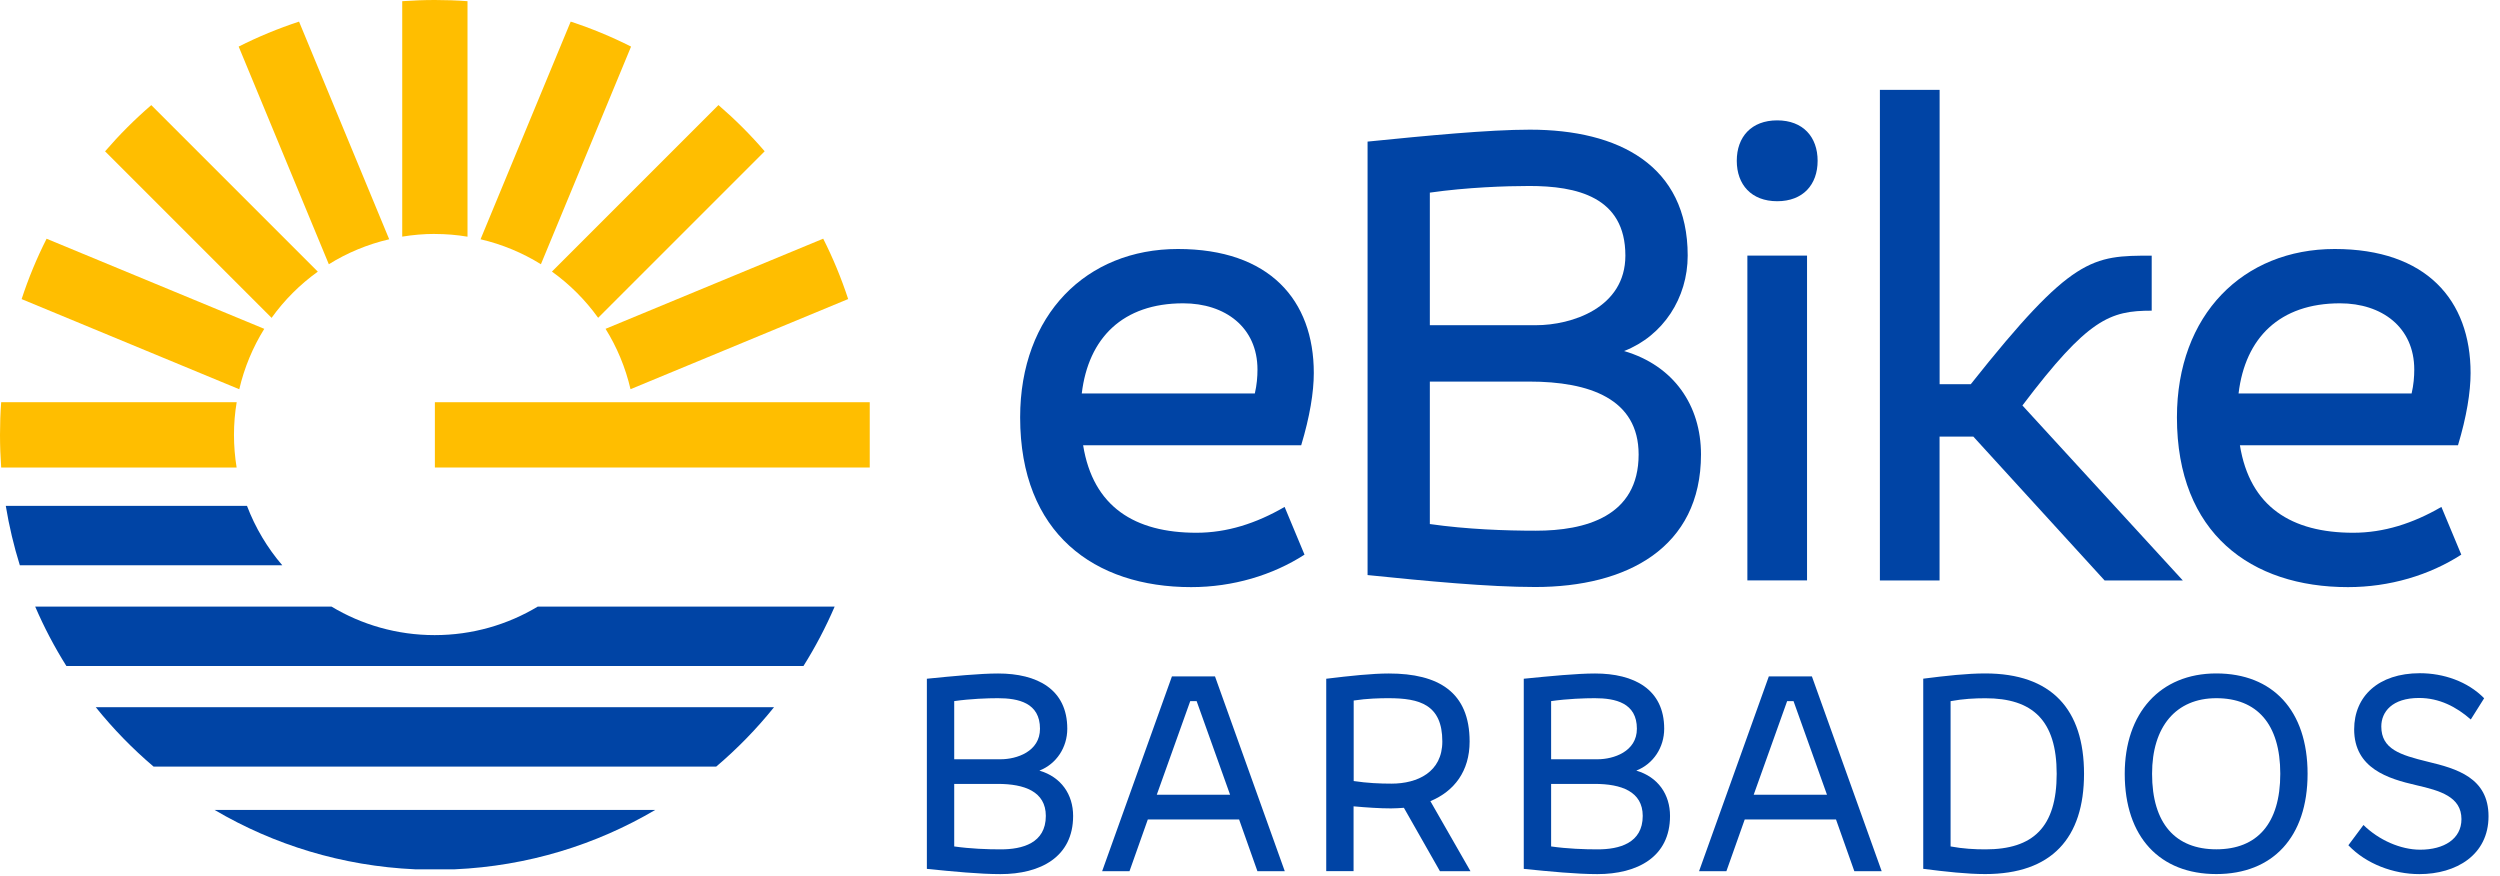 <svg width="217" height="76" viewBox="0 0 217 76" fill="none" xmlns="http://www.w3.org/2000/svg">
<g clip-path="url(#clip0_26002_396)">
<path d="M88.549 36.227C88.549 27.309 94.301 21.613 102.243 21.613C110.186 21.613 114.038 26.042 114.038 32.375C114.038 34.045 113.69 36.171 112.944 38.648H94.015C94.878 44 98.504 46.243 103.853 46.243C106.499 46.243 109.032 45.436 111.504 44L113.231 48.143C110.467 49.926 107.015 50.962 103.393 50.962C94.991 50.962 88.549 46.304 88.549 36.232V36.227ZM93.902 34.153H108.919C109.093 33.407 109.149 32.713 109.149 32.08C109.149 28.397 106.33 26.328 102.703 26.328C97.468 26.328 94.475 29.321 93.897 34.153H93.902Z" fill="#0044A5"/>
<path d="M118.701 12.291C123.824 11.775 129.233 11.255 132.798 11.255C140.506 11.255 146.492 14.36 146.492 22.186C146.492 25.868 144.362 29.148 140.971 30.47C145.287 31.737 147.646 35.19 147.646 39.445C147.646 47.556 141.2 50.953 133.263 50.953C129.177 50.953 123.824 50.437 118.705 49.916V12.291H118.701ZM124.11 16.72V28.228H133.314C136.42 28.228 141.083 26.731 141.083 22.186C141.083 17.062 136.823 16.143 132.742 16.143C130.729 16.143 127.333 16.26 124.11 16.72ZM124.11 33.116V45.487C127.333 45.947 130.668 46.065 133.314 46.065C137.574 46.065 142.233 44.854 142.233 39.45C142.233 34.618 137.973 33.121 132.737 33.121H124.105L124.11 33.116Z" fill="#0044A5"/>
<path d="M150.752 13.957C150.752 11.883 152.019 10.448 154.261 10.448C156.504 10.448 157.77 11.888 157.77 13.957C157.77 16.026 156.504 17.466 154.261 17.466C152.019 17.466 150.752 16.026 150.752 13.957ZM151.672 22.186H156.851V50.381H151.672V22.186Z" fill="#0044A5"/>
<path d="M163.179 7.802H168.359V33.351H171.061C179.867 22.246 181.593 22.19 186.768 22.19V26.966C183.141 26.966 181.246 27.656 175.546 35.195L189.47 50.385H182.681L171.286 37.897H168.354V50.385H163.175V7.802H163.179Z" fill="#0044A5"/>
<path d="M188.958 36.227C188.958 27.309 194.71 21.613 202.653 21.613C210.595 21.613 214.447 26.042 214.447 32.375C214.447 34.045 214.099 36.171 213.354 38.648H194.424C195.287 44 198.914 46.243 204.262 46.243C206.908 46.243 209.441 45.436 211.913 44L213.64 48.143C210.877 49.926 207.424 50.962 203.802 50.962C195.4 50.962 188.958 46.304 188.958 36.232V36.227ZM194.311 34.153H209.328C209.502 33.407 209.558 32.713 209.558 32.08C209.558 28.397 206.739 26.328 203.112 26.328C197.877 26.328 194.884 29.321 194.307 34.153H194.311Z" fill="#0044A5"/>
<path d="M80.452 58.914C82.699 58.689 85.068 58.459 86.635 58.459C90.018 58.459 92.64 59.819 92.64 63.254C92.64 64.867 91.707 66.308 90.219 66.889C92.11 67.443 93.147 68.958 93.147 70.825C93.147 74.382 90.323 75.873 86.837 75.873C85.045 75.873 82.699 75.648 80.452 75.418V58.914ZM82.826 60.856V65.904H86.865C88.23 65.904 90.271 65.247 90.271 63.254C90.271 61.006 88.404 60.603 86.612 60.603C85.73 60.603 84.238 60.654 82.826 60.856ZM82.826 68.048V73.471C84.238 73.673 85.702 73.725 86.865 73.725C88.732 73.725 90.778 73.195 90.778 70.821C90.778 68.7 88.911 68.043 86.617 68.043H82.831L82.826 68.048Z" fill="#0044A5"/>
<path d="M101.727 58.712H105.462L111.518 75.62H109.144L107.554 71.13H99.63L98.04 75.62H95.666L101.723 58.712H101.727ZM106.771 68.982L103.867 60.856H103.313L100.409 68.982H106.766H106.771Z" fill="#0044A5"/>
<path d="M115.126 58.914C117.195 58.661 119.114 58.459 120.549 58.459C124.865 58.459 127.563 60.073 127.563 64.365C127.563 66.941 126.226 68.681 124.157 69.54L127.638 75.62H124.987L121.858 70.117C121.506 70.141 121.126 70.169 120.746 70.169C119.761 70.169 118.654 70.094 117.49 69.99V75.615H115.117V58.909L115.126 58.914ZM117.5 60.805V67.795C118.687 67.973 119.77 68.02 120.779 68.02C123.05 68.02 125.194 67.011 125.194 64.361C125.194 61.157 123.223 60.603 120.526 60.603C119.77 60.603 118.682 60.626 117.5 60.805Z" fill="#0044A5"/>
<path d="M132.263 58.914C134.511 58.689 136.88 58.459 138.447 58.459C141.829 58.459 144.452 59.819 144.452 63.254C144.452 64.867 143.518 66.308 142.031 66.889C143.921 67.443 144.958 68.958 144.958 70.825C144.958 74.382 142.134 75.873 138.648 75.873C136.856 75.873 134.511 75.648 132.263 75.418V58.914ZM134.637 60.856V65.904H138.677C140.042 65.904 142.082 65.247 142.082 63.254C142.082 61.006 140.215 60.603 138.423 60.603C137.541 60.603 136.049 60.654 134.637 60.856ZM134.637 68.048V73.471C136.049 73.673 137.513 73.725 138.677 73.725C140.544 73.725 142.589 73.195 142.589 70.821C142.589 68.7 140.722 68.043 138.428 68.043H134.642L134.637 68.048Z" fill="#0044A5"/>
<path d="M153.539 58.712H157.273L163.33 75.62H160.956L159.365 71.13H151.442L149.851 75.62H147.478L153.534 58.712H153.539ZM158.582 68.982L155.678 60.856H155.124L152.221 68.982H158.577H158.582Z" fill="#0044A5"/>
<path d="M166.937 75.414V58.909C168.908 58.656 170.747 58.454 172.314 58.454C178.093 58.454 180.894 61.584 180.894 67.162C180.894 72.74 178.093 75.869 172.314 75.869C170.751 75.869 168.908 75.667 166.937 75.414ZM169.311 60.856V73.471C170.395 73.673 171.403 73.725 172.337 73.725C176.475 73.725 178.52 71.806 178.52 67.166C178.52 62.526 176.428 60.608 172.337 60.608C171.403 60.608 170.395 60.659 169.311 60.861V60.856Z" fill="#0044A5"/>
<path d="M184.427 67.162C184.427 61.912 187.481 58.454 192.374 58.454C197.267 58.454 200.298 61.658 200.298 67.162C200.298 72.665 197.267 75.869 192.374 75.869C187.481 75.869 184.427 72.665 184.427 67.162ZM197.928 67.162C197.928 62.822 195.883 60.603 192.378 60.603C188.874 60.603 186.8 63.075 186.8 67.162C186.8 71.501 188.846 73.72 192.378 73.72C195.911 73.72 197.928 71.501 197.928 67.162Z" fill="#0044A5"/>
<path d="M203.835 73.373L205.148 71.609C206.485 72.922 208.376 73.753 210.07 73.753C212.138 73.753 213.654 72.819 213.654 71.102C213.654 69.16 211.81 68.63 209.718 68.151C207.32 67.598 204.341 66.711 204.341 63.305C204.341 60.453 206.434 58.435 210.046 58.435C212.092 58.435 214.184 59.144 215.624 60.608L214.465 62.451C213.203 61.34 211.716 60.584 209.976 60.584C207.63 60.584 206.697 61.795 206.697 63.056C206.697 65.027 208.338 65.529 210.708 66.111C213.232 66.716 216.004 67.499 216.004 70.854C216.004 74.208 213.203 75.873 209.999 75.873C207.752 75.873 205.383 74.991 203.844 73.373H203.835Z" fill="#0044A5"/>
<path d="M54.729 33.782L73.621 25.957C73.026 24.146 72.303 22.396 71.454 20.717L52.562 28.542C53.552 30.133 54.293 31.901 54.729 33.782Z" fill="#FFBE00"/>
<path d="M51.919 27.585L66.373 13.131C65.139 11.695 63.798 10.358 62.362 9.12L47.908 23.574C49.452 24.681 50.807 26.037 51.919 27.585Z" fill="#FFBE00"/>
<path d="M46.951 22.936L54.776 4.044C53.097 3.195 51.347 2.468 49.536 1.876L41.711 20.769C43.592 21.205 45.356 21.946 46.951 22.936Z" fill="#FFBE00"/>
<path d="M37.747 20.309C38.713 20.309 39.656 20.389 40.58 20.544V0.103C39.647 0.033 38.699 0 37.747 0C36.794 0 35.847 0.038 34.913 0.103V20.539C35.837 20.389 36.78 20.304 37.747 20.304V20.309Z" fill="#FFBE00"/>
<path d="M33.782 20.769L25.957 1.876C24.146 2.472 22.396 3.195 20.717 4.044L28.542 22.936C30.133 21.946 31.901 21.205 33.782 20.769Z" fill="#FFBE00"/>
<path d="M27.585 23.579L13.131 9.125C11.696 10.359 10.358 11.7 9.12 13.136L23.574 27.59C24.681 26.047 26.037 24.691 27.585 23.579Z" fill="#FFBE00"/>
<path d="M22.936 28.542L4.044 20.722C3.195 22.401 2.468 24.151 1.877 25.962L20.769 33.787C21.205 31.906 21.946 30.142 22.936 28.547V28.542Z" fill="#FFBE00"/>
<path d="M20.309 37.747C20.309 36.78 20.389 35.833 20.544 34.913H0.103C0.033 35.847 0 36.794 0 37.747C0 38.699 0.038 39.647 0.103 40.58H20.539C20.389 39.656 20.309 38.713 20.309 37.747Z" fill="#FFBE00"/>
<path d="M21.439 43.911H0.502C0.793 45.675 1.201 47.392 1.722 49.067H24.503C23.203 47.552 22.162 45.811 21.439 43.911Z" fill="#0044A5"/>
<path d="M13.328 66.542H62.165C63.995 64.989 65.679 63.263 67.185 61.386H8.313C9.819 63.258 11.498 64.985 13.333 66.542H13.328Z" fill="#0044A5"/>
<path d="M36.03 75.456H39.468C45.806 75.174 51.732 73.331 56.878 70.3H18.62C23.766 73.326 29.692 75.17 36.03 75.456Z" fill="#0044A5"/>
<path d="M75.493 34.913H37.747V40.58H75.493V34.913Z" fill="#FFBE00"/>
<path d="M46.679 52.651C44.061 54.223 41.002 55.128 37.728 55.128C34.453 55.128 31.39 54.223 28.772 52.651H3.054C3.823 54.443 4.729 56.165 5.761 57.807H69.742C70.769 56.17 71.675 54.448 72.449 52.651H46.688H46.679Z" fill="#0044A5"/>
</g>
<defs>
<clipPath id="clip0_26002_396">
<rect width="216.272" height="76" fill="white"/>
</clipPath>
</defs>
</svg>
